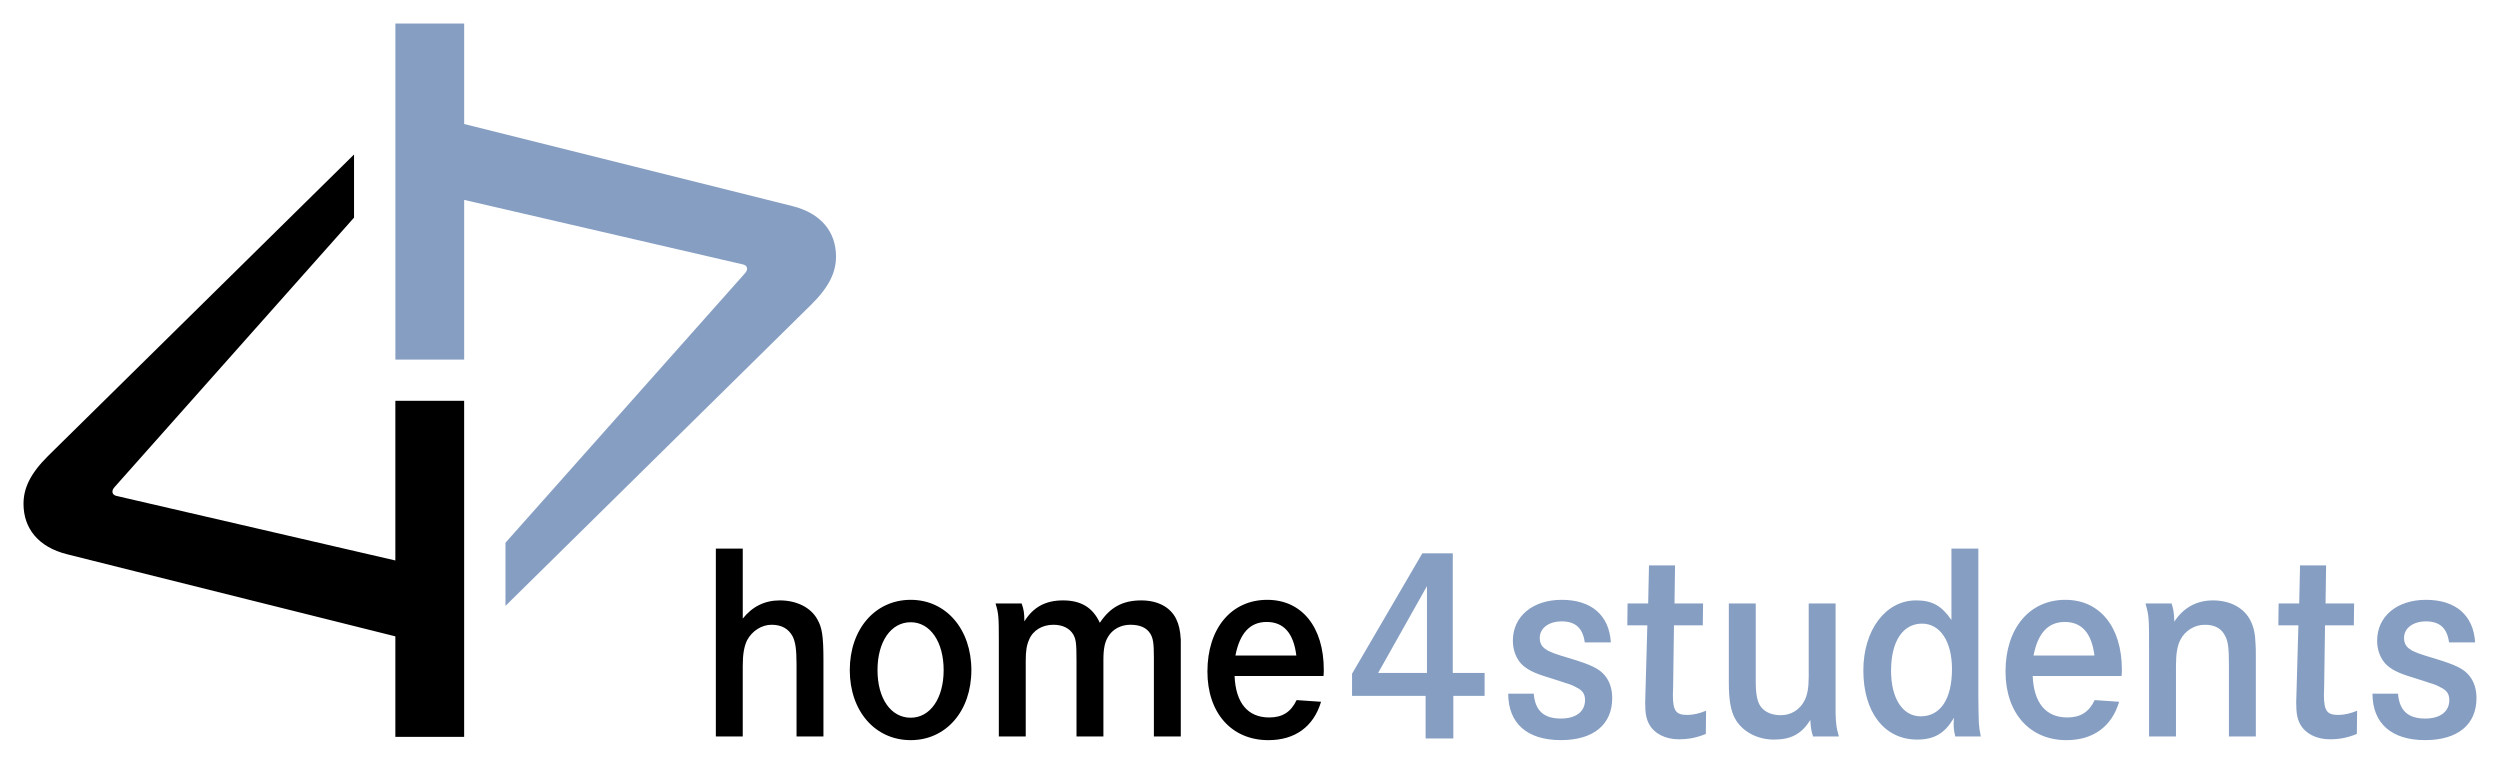 <?xml version="1.0" encoding="UTF-8" standalone="no"?>
<!-- Created with Inkscape (http://www.inkscape.org/) -->
<svg xmlns:dc="http://purl.org/dc/elements/1.1/" xmlns:cc="http://creativecommons.org/ns#" xmlns:rdf="http://www.w3.org/1999/02/22-rdf-syntax-ns#" xmlns:svg="http://www.w3.org/2000/svg" xmlns="http://www.w3.org/2000/svg" version="1.1" width="531.585" height="162.38" id="svg12307">
  <defs id="defs12309"></defs>
  <g transform="translate(-84.207,-451.172)" id="layer1">
    <path d="m 365.631,594.913 c 0.059,-0.595 0.059,-1.072 0.059,-1.311 0,-9.109 -4.67,-14.887 -12.024,-14.887 -7.644,0 -12.721,6.076 -12.721,15.247 0,8.811 5.136,14.59 12.956,14.59 5.661,0 9.626,-2.86 11.205,-8.161 l -5.195,-0.356 c -1.223,2.563 -3.033,3.693 -5.834,3.693 -4.553,0 -7.122,-3.099 -7.354,-8.815 l 18.908,0 z m -18.735,-4.347 c 0.936,-4.765 3.095,-7.144 6.653,-7.144 3.62,0 5.72,2.379 6.304,7.144 l -12.956,0 z m -51.004,-11.075 c 0.642,2.082 0.701,2.798 0.701,7.684 l 0,20.6 5.72,0 0,-16.077 c 0,-2.027 0.173,-3.275 0.698,-4.468 0.819,-2.023 2.801,-3.212 5.195,-3.212 1.983,0 3.499,0.775 4.259,2.144 0.525,1.013 0.643,1.784 0.643,5.478 l 0,16.136 5.72,0 0,-16.312 c 0,-2.324 0.29,-3.756 0.991,-4.887 0.933,-1.608 2.743,-2.559 4.725,-2.559 2.045,0 3.444,0.595 4.262,1.905 0.584,0.951 0.756,2.023 0.756,5.059 l 0,16.793 5.72,0 0,-16.852 0,-3.748 c -0.117,-1.968 -0.408,-3.22 -0.991,-4.409 -1.226,-2.5 -3.91,-3.928 -7.412,-3.928 -3.91,0 -6.594,1.428 -8.811,4.762 -1.516,-3.275 -4.027,-4.762 -7.82,-4.762 -3.675,0 -6.3,1.369 -8.228,4.464 0,-1.729 -0.118,-2.563 -0.584,-3.811 l -5.544,0 z m -18.037,-0.776 c -7.585,0 -12.956,6.252 -12.956,14.95 0,8.694 5.371,14.887 12.956,14.887 7.526,0 12.898,-6.194 12.898,-14.887 0,-8.697 -5.371,-14.95 -12.898,-14.95 m 0,4.765 c 4.145,0 7.005,4.167 7.005,10.184 0,6.01 -2.86,10.118 -7.005,10.118 -4.2,0 -7.06,-4.046 -7.06,-10.118 0,-6.076 2.86,-10.184 7.06,-10.184 m -41.434,-15.662 0,39.956 5.72,0 0,-15.005 c 0,-2.5 0.29,-4.167 0.933,-5.478 1.05,-1.964 3.091,-3.275 5.195,-3.275 2.1,0 3.616,0.833 4.494,2.5 0.58,1.193 0.815,2.739 0.815,5.955 l 0,15.302 5.72,0 0,-16.253 c 0,-5.063 -0.294,-6.91 -1.285,-8.635 -1.399,-2.563 -4.435,-4.05 -7.996,-4.05 -3.209,0 -5.834,1.307 -7.875,3.87 l 0,-14.887 -5.72,0 z m -137.914,1.216 c -6.179,-1.531 -9.3,-5.536 -9.3,-10.731 0,-3.257 1.38,-6.366 5.195,-10.155 l 65.086,-64.124 0,13.423 -50.826,57.189 c -0.852,0.852 -0.683,1.759 0.305,1.983 l 59.307,13.727 0,-33.953 14.627,0 0,71.456 -14.627,0 0,-21.367 -54.85,-13.709 -14.917,-3.737 z" id="path8014" style="fill:#000000;fill-opacity:1;fill-rule:nonzero;stroke:none"></path>
    <path d="m 610.503,587.769 c -0.352,-5.779 -4.141,-9.054 -10.445,-9.054 -6.186,0 -10.39,3.514 -10.39,8.694 0,1.909 0.642,3.693 1.81,4.942 1.109,1.131 2.684,1.964 5.72,2.86 1.865,0.595 3.209,1.013 3.675,1.193 0.877,0.235 1.751,0.591 2.217,0.888 1.399,0.657 1.924,1.432 1.924,2.743 0,2.441 -1.924,3.928 -5.133,3.928 -3.62,0 -5.485,-1.667 -5.775,-5.298 l -5.426,0 c 0,6.311 4.024,9.883 11.201,9.883 6.884,0 10.911,-3.275 10.911,-8.932 0,-1.905 -0.525,-3.572 -1.575,-4.821 -1.167,-1.432 -2.919,-2.265 -7.233,-3.576 -3.447,-1.013 -4.553,-1.428 -5.371,-2.027 -0.819,-0.532 -1.226,-1.307 -1.226,-2.379 0,-2.085 1.924,-3.514 4.67,-3.514 2.915,0 4.494,1.428 4.901,4.468 l 5.544,0 z m -31.804,-8.279 0.117,-8.099 -5.544,0 -0.176,8.099 -4.376,0 -0.059,4.644 4.262,0 -0.352,12.505 c -0.059,1.905 -0.114,3.631 -0.114,3.873 0,2.262 0.231,3.569 0.874,4.699 1.109,1.968 3.444,3.157 6.245,3.157 2.1,0 3.675,-0.297 5.775,-1.131 l 0.059,-4.942 c -1.399,0.595 -2.798,0.896 -3.969,0.896 -2.452,0 -3.091,-0.833 -3.091,-4.351 0,-0.176 0.059,-1.072 0.059,-2.203 l 0.176,-12.505 6.128,0 0.055,-4.644 -6.069,0 z m -38.287,0 c 0.76,2.739 0.76,2.977 0.76,9.883 l 0,18.401 5.72,0 0,-15.064 c 0,-2.559 0.29,-4.226 0.933,-5.481 0.991,-1.964 3.033,-3.212 5.191,-3.212 2.162,0 3.561,0.775 4.376,2.441 0.587,1.19 0.76,2.559 0.76,6.01 l 0,15.306 5.72,0 0,-16.257 c 0,-2.262 0,-2.798 -0.059,-3.392 -0.059,-2.203 -0.408,-3.631 -1.05,-4.942 -1.344,-2.743 -4.318,-4.347 -7.996,-4.347 -3.499,0 -6.3,1.549 -8.228,4.527 -0.059,-1.909 -0.176,-2.625 -0.584,-3.873 l -5.544,0 z m -5.081,15.422 c 0.062,-0.595 0.062,-1.072 0.062,-1.311 0,-9.109 -4.674,-14.887 -12.024,-14.887 -7.644,0 -12.721,6.076 -12.721,15.247 0,8.811 5.133,14.59 12.956,14.59 5.661,0 9.626,-2.86 11.201,-8.161 l -5.191,-0.356 c -1.226,2.563 -3.036,3.693 -5.837,3.693 -4.553,0 -7.119,-3.099 -7.35,-8.815 l 18.904,0 z m -18.731,-4.347 c 0.936,-4.765 3.091,-7.144 6.653,-7.144 3.616,0 5.72,2.379 6.304,7.144 l -12.956,0 z m -11.731,-22.748 -5.72,0 0,15.185 c -2.1,-3.036 -4.086,-4.167 -7.526,-4.167 -6.476,0 -11.205,6.311 -11.205,14.887 0,8.929 4.494,14.708 11.436,14.708 3.675,0 5.951,-1.369 7.82,-4.648 0,0.54 -0.059,1.013 -0.059,1.256 0,0.888 0.059,1.546 0.352,2.735 l 5.426,0 c -0.235,-1.19 -0.352,-1.847 -0.411,-2.798 -0.055,-1.248 -0.114,-3.928 -0.114,-5.893 l 0,-31.265 z m -11.965,15.959 c 3.851,0 6.362,3.811 6.362,9.648 0,6.373 -2.452,10.063 -6.653,10.063 -3.851,0 -6.304,-3.815 -6.304,-9.707 0,-6.252 2.511,-10.004 6.594,-10.004 m -41.087,-4.287 0,16.852 c 0,3.631 0.411,5.955 1.285,7.563 1.516,2.798 4.729,4.527 8.286,4.527 3.675,0 5.896,-1.193 7.761,-4.171 0.059,1.549 0.235,2.5 0.584,3.514 l 5.485,0 c -0.525,-1.784 -0.642,-2.68 -0.701,-4.942 l 0,-3.752 0,-19.59 -5.716,0 0,15.541 c 0,2.441 -0.29,3.991 -0.936,5.184 -0.991,1.902 -2.856,3.033 -5.015,3.033 -1.869,0 -3.389,-0.653 -4.262,-1.847 -0.701,-0.951 -1.05,-2.618 -1.05,-5.239 l 0,-16.672 -5.72,0 z m -11.551,0 0.114,-8.099 -5.54,0 -0.176,8.099 -4.376,0 -0.059,4.644 4.259,0 -0.349,12.505 c -0.059,1.905 -0.114,3.631 -0.114,3.873 0,2.262 0.231,3.569 0.874,4.699 1.105,1.968 3.44,3.157 6.241,3.157 2.104,0 3.679,-0.297 5.779,-1.131 l 0.059,-4.942 c -1.399,0.595 -2.801,0.896 -3.969,0.896 -2.452,0 -3.091,-0.833 -3.091,-4.351 0,-0.176 0.059,-1.072 0.059,-2.203 l 0.173,-12.505 6.128,0 0.059,-4.644 -6.069,0 z m -13.536,8.279 c -0.352,-5.779 -4.141,-9.054 -10.445,-9.054 -6.186,0 -10.39,3.514 -10.39,8.694 0,1.909 0.642,3.693 1.81,4.942 1.109,1.131 2.684,1.964 5.72,2.86 1.865,0.595 3.209,1.013 3.675,1.193 0.877,0.235 1.751,0.591 2.217,0.888 1.399,0.657 1.924,1.432 1.924,2.743 0,2.441 -1.924,3.928 -5.133,3.928 -3.62,0 -5.485,-1.667 -5.775,-5.298 l -5.426,0 c 0,6.311 4.024,9.883 11.201,9.883 6.884,0 10.911,-3.275 10.911,-8.932 0,-1.905 -0.525,-3.572 -1.575,-4.821 -1.167,-1.432 -2.919,-2.265 -7.236,-3.576 -3.444,-1.013 -4.549,-1.428 -5.368,-2.027 -0.819,-0.532 -1.226,-1.307 -1.226,-2.379 0,-2.085 1.924,-3.514 4.67,-3.514 2.915,0 4.494,1.428 4.901,4.468 l 5.544,0 z m -33.612,6.49 0,-25.428 -6.476,0 -14.942,25.604 0,4.703 15.64,0 0,9.054 5.893,0 0,-9.054 6.653,0 0,-4.879 -6.766,0 z m -5.489,0 -10.383,0 10.383,-18.46 0,18.46 z M 252.671,494.986 c 6.179,1.535 9.3,5.54 9.3,10.731 0,3.257 -1.38,6.37 -5.195,10.155 l -65.086,64.128 0,-13.426 50.826,-57.185 c 0.852,-0.852 0.683,-1.762 -0.305,-1.983 l -59.307,-13.731 0,33.956 -14.627,0 0,-71.46 14.627,0 0,21.371 54.85,13.709 14.917,3.734 z" id="path8058" style="fill:#859ec2;fill-opacity:1;fill-rule:nonzero;stroke:none"></path>
  </g>
</svg>
